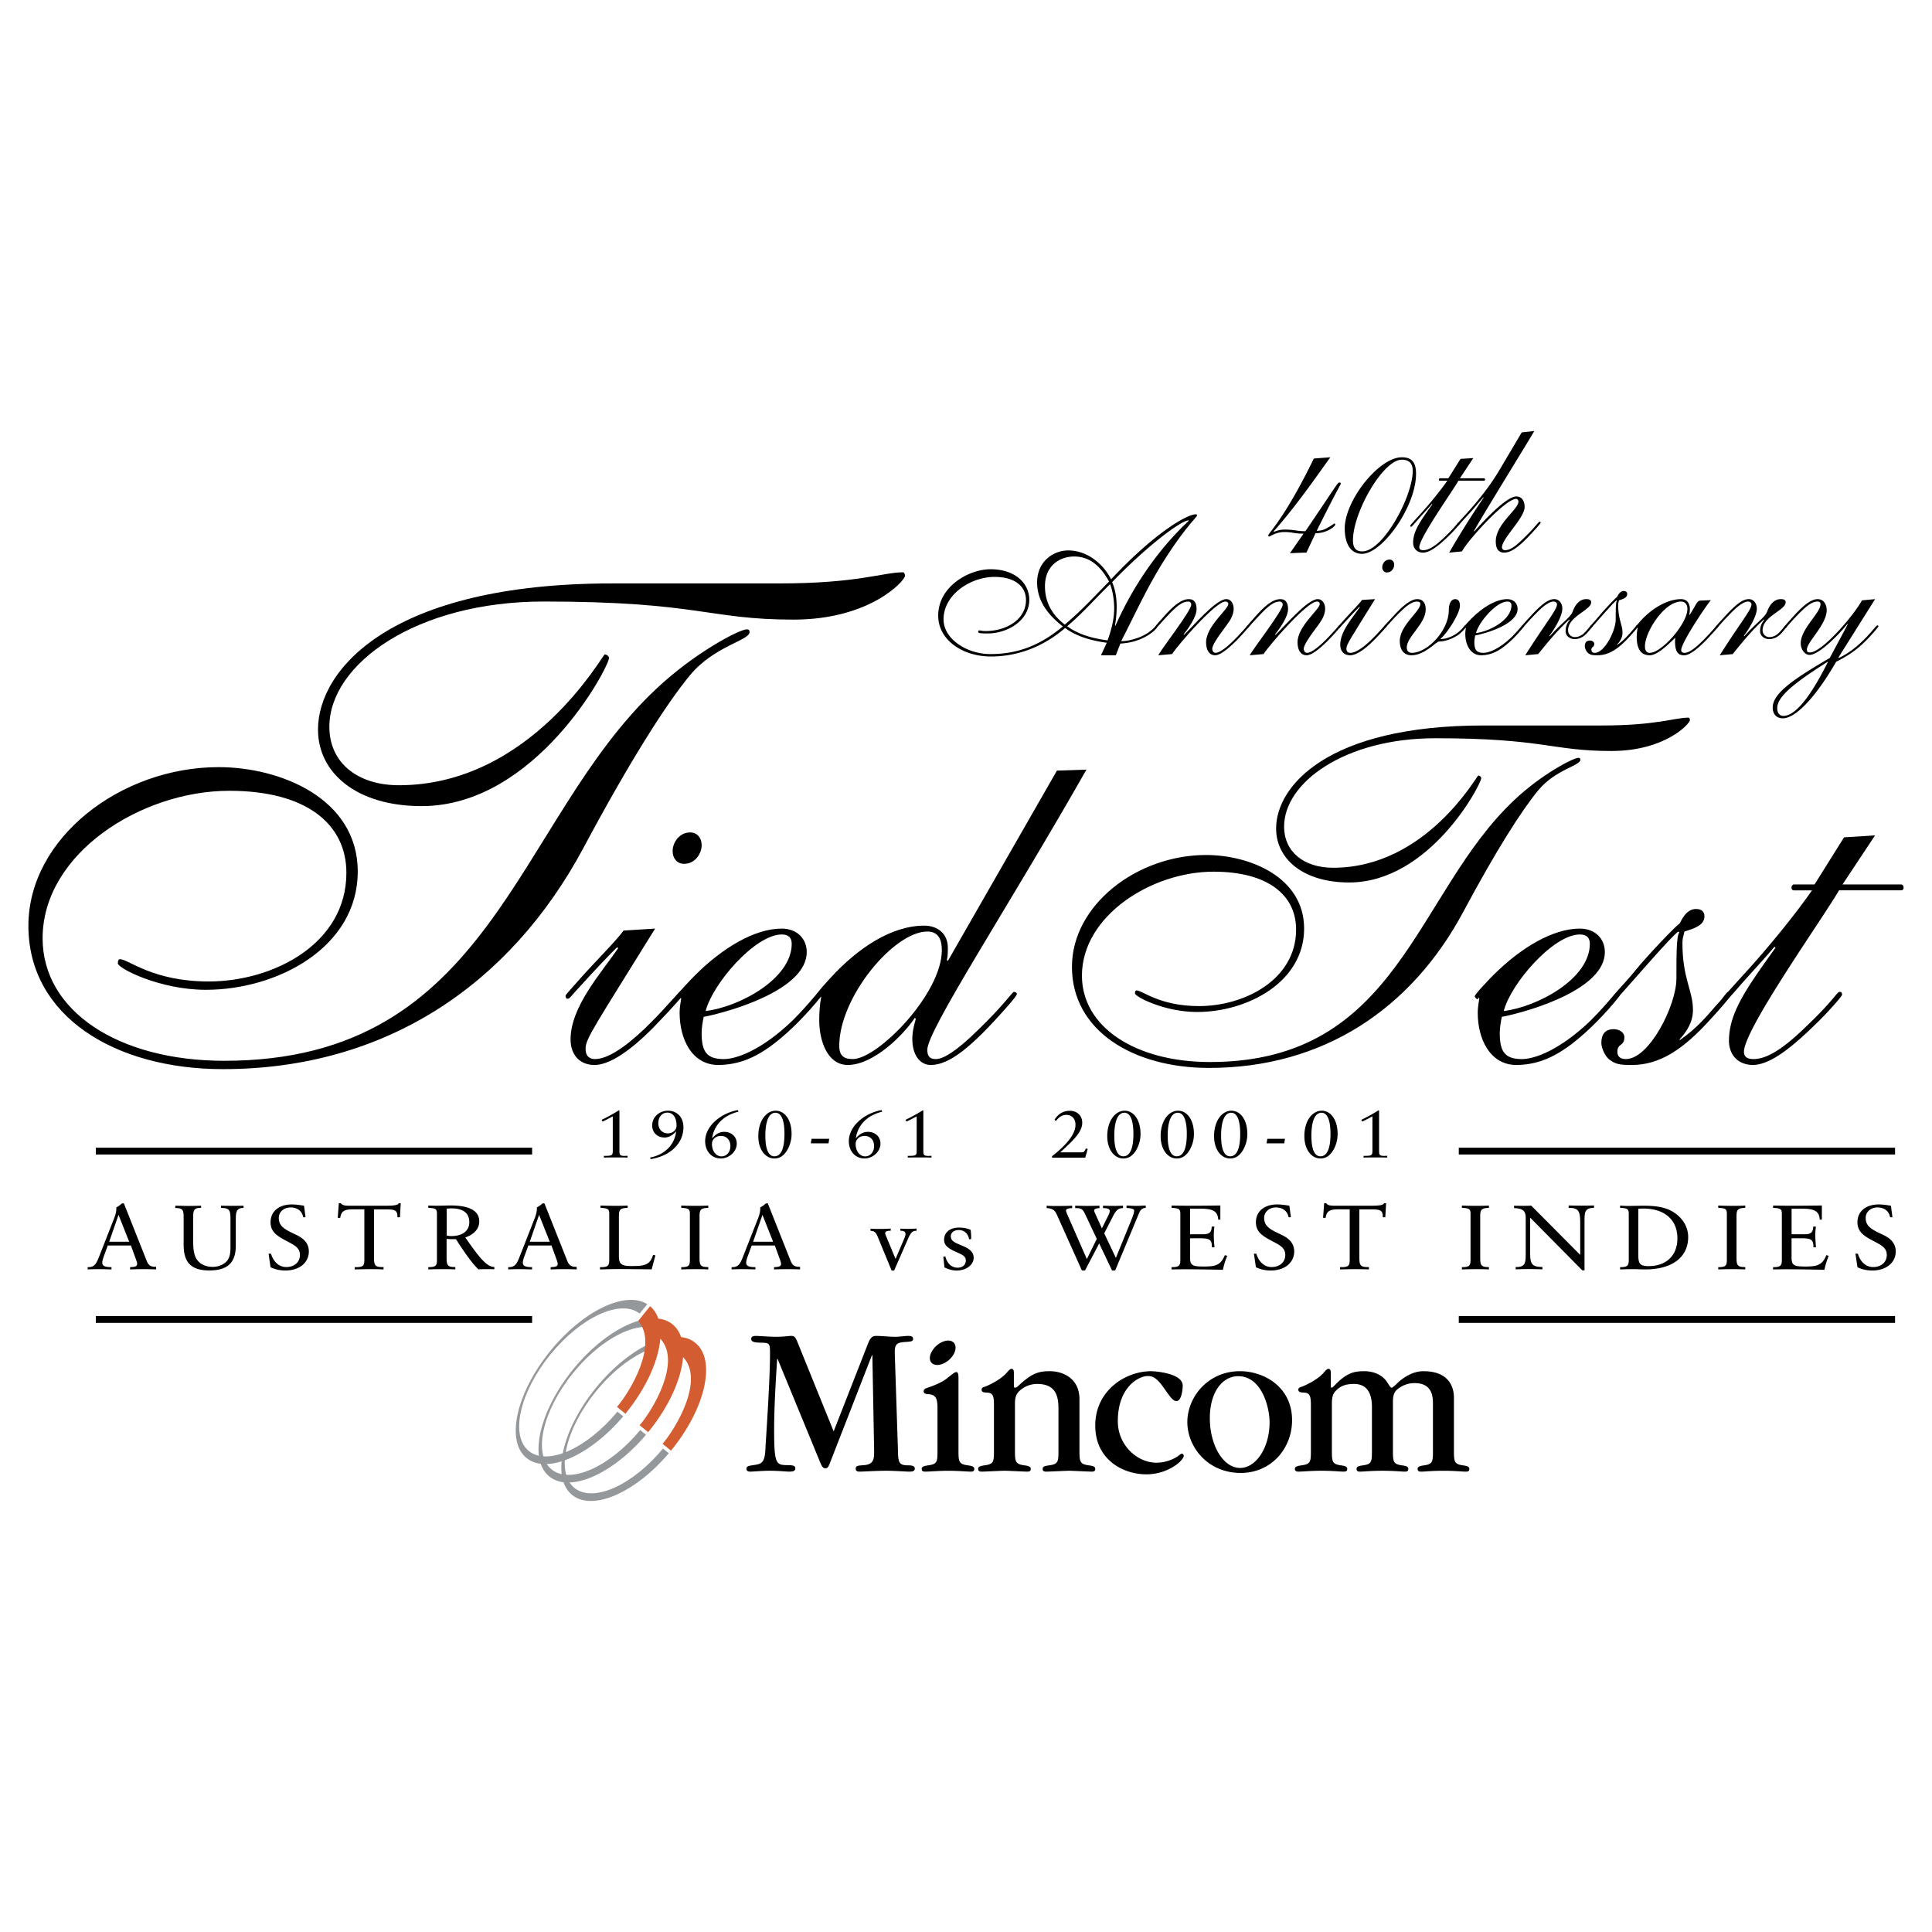 <svg xmlns="http://www.w3.org/2000/svg" width="2500" height="2500" viewBox="0 0 192.756 192.756"><g fill-rule="evenodd" clip-rule="evenodd"><path fill="#fff" d="M0 0h192.756v192.756H0V0z"/><path d="M77.758 58.208c7.86 0 10.339-1.11 12.322-1.11.141 0 .212.208.212.347 0 .486-3.47 4.374-11.118 4.374-8.498 0-9.489-1.805-24.927-1.805-12.747 0-21.387 6.249-21.387 12.497 0 3.61 2.833 5.832 6.939 5.832 13.172 0 20.325-13.052 20.537-13.052s.425.208.425.347c0 .903-7.294 14.788-18.695 14.788-6.515 0-10.339-3.333-10.339-7.637 0-5.971 7.223-14.58 29.318-14.58h16.713v-.001zM4.251 93.616c0 7.22 7.506 12.22 18.129 12.22 26.769 0 28.964-23.813 43.056-37.074 3.895-3.68 8.356-5.971 9.064-5.971.213 0 .283.069.283.277 0 .833-3.541 1.389-5.948 4.305-2.408 2.916-6.02 8.609-10.623 17.218-7.365 13.747-19.829 22.077-35.975 22.077-10.764 0-19.404-5.275-19.404-14.301 0-8.748 9.206-15.83 18.979-15.83 6.161 0 13.88 3.124 13.88 10.414 0 7.567-8.002 11.802-15.155 11.802-4.603 0-8.781-2.152-8.781-2.639 0-.277.071-.416.213-.416.85 0 3.257 2.223 8.852 2.223 6.444 0 13.738-3.75 13.738-10.832 0-4.859-3.965-8.192-11.685-8.192-8.78.001-18.623 6.249-18.623 14.719zM65.361 92.646c-5.991 9.69-6.939 10.964-6.939 11.991 0 .832.5 1.027.949 1.027 1.597 0 3.894-1.957 5.542-3.621 1.298-1.273 2.945-3.23 3.046-3.23.149 0 .299.049.299.244 0 .148-.949 1.273-3.045 3.428-2.446 2.494-4.493 3.768-5.892 3.768-1.547 0-2.396-1.076-2.396-2.545 0-3.279 3.045-6.607 4.743-9.104l-.1-.098c-.599.587-1.847 1.86-4.243 4.502-.5.588-.549.637-.699.637-.15 0-.2-.146-.2-.293 0-.1.2-.295 1.498-1.764 1.298-1.468 3.545-3.719 4.293-4.747l3.144-.195zm3.495-9.594c.699 0 1.148.539 1.148 1.272 0 .832-.649 1.86-1.748 1.86-.699 0-1.148-.538-1.148-1.272 0-.832.649-1.86 1.748-1.86z"/><path d="M77.992 93.232c.648 0 .998.294.998.93 0 3.525-5.292 6.314-8.587 6.707.699-2.742 4.942-7.637 7.589-7.637zm2.496 1.763c0-1.37-.999-2.349-2.496-2.349-2.696 0-5.892 1.909-8.638 4.649-.399.393-1.847 1.91-1.847 2.105 0 .098.199.293.25.293.05 0 .1-.098.149-.146 0 0 .05 0 .05.098 0 .146-.15.686-.15 1.42 0 2.545 1.198 5.236 3.944 5.188 2.347-.049 4.294-.979 6.79-3.23 1.498-1.32 3.445-3.572 3.445-3.77 0-.195-.1-.293-.25-.293-.2 0-.699.881-2.646 2.84-3.045 2.936-5.642 3.914-6.99 3.865-1.548-.049-2.097-.686-2.097-2.594 0-.537.1-1.076.2-1.615 2.947-.587 10.286-2.79 10.286-6.461z"/><path d="M93.967 94.798c0 4.356-6.39 10.866-8.887 10.866-.948 0-1.348-.391-1.348-1.32 0-4.846 5.441-11.405 8.787-11.405 1.099 0 1.448.783 1.448 1.859zm.599 1.077l-.1-.098c.1-.343.1-.783.1-1.224 0-1.468-1.098-2.202-2.347-2.202-3.295 0-6.64 2.251-9.335 5.187-1.498 1.615-1.498 1.812-1.498 1.861 0 .195.149.293.25.293.05 0 .199-.244.299-.244-.15.734-.2 1.615-.2 2.35 0 2.006.799 4.453 2.846 4.453 2.596 0 5.591-3.035 6.69-4.699l.1.1c-.149.537-.349 1.223-.349 2.006 0 1.518.699 2.594 1.847 2.594 1.847 0 4.043-1.762 7.539-5.727.648-.734 1.049-1.223 1.049-1.371 0-.098-.15-.195-.301-.195s-.998 1.322-3.645 3.867c-2.097 2.055-3.395 2.838-4.144 2.838-.649 0-.849-.342-.849-.93 0-1.957 8.088-14.243 15.877-27.948l-2.945.098-10.884 18.991zM159.768 72.382c5.541 0 7.289-.783 8.688-.783.1 0 .15.147.15.245 0 .343-2.447 3.083-7.84 3.083-5.99 0-6.689-1.272-17.572-1.272-8.986 0-15.078 4.405-15.078 8.81 0 2.545 1.996 4.111 4.893 4.111 9.287 0 14.328-9.202 14.479-9.202.148 0 .299.147.299.245 0 .637-5.143 10.426-13.18 10.426-4.594 0-7.289-2.35-7.289-5.384 0-4.21 5.092-10.279 20.668-10.279h11.782zm-51.823 24.962c0 5.09 5.293 8.615 12.781 8.615 18.871 0 20.418-16.789 30.354-26.137 2.746-2.595 5.893-4.21 6.391-4.21.15 0 .199.049.199.196 0 .587-2.496.979-4.193 3.034-1.697 2.056-4.242 6.069-7.488 12.139-5.191 9.691-13.979 15.566-25.361 15.566-7.59 0-13.68-3.721-13.68-10.084 0-6.167 6.49-11.16 13.379-11.16 4.344 0 9.785 2.202 9.785 7.342 0 5.335-5.641 8.321-10.684 8.321-3.244 0-6.189-1.518-6.189-1.861 0-.195.049-.293.148-.293.6 0 2.297 1.566 6.24 1.566 4.545 0 9.686-2.643 9.686-7.635 0-3.427-2.795-5.776-8.236-5.776-6.192.001-13.132 4.406-13.132 10.377zM157.621 93.232c.648 0 .998.294.998.93 0 3.525-5.293 6.314-8.588 6.707.699-2.742 4.944-7.637 7.59-7.637zm2.496 1.763c0-1.37-1-2.349-2.496-2.349-2.697 0-5.893 1.909-8.637 4.649-.4.393-1.848 1.91-1.848 2.105 0 .098.199.293.25.293.049 0 .1-.098.148-.146 0 0 .051 0 .051.098 0 .146-.15.686-.15 1.42 0 2.545 1.199 5.236 3.943 5.188 2.348-.049 4.295-.979 6.791-3.23 1.498-1.32 3.445-3.572 3.445-3.77 0-.195-.1-.293-.25-.293-.199 0-.699.881-2.646 2.84-3.045 2.936-5.641 3.914-6.99 3.865-1.547-.049-2.096-.686-2.096-2.594 0-.537.1-1.076.199-1.615 2.946-.587 10.286-2.79 10.286-6.461z"/><path d="M170.65 101.701c-2.695 2.984-5.041 4.551-7.838 4.551-1.148 0-1.598-.049-2.246-.539-.4-.293-.799-1.125-.799-1.664 0-.832.35-1.369 1.248-1.369.549 0 1.049.342 1.049.783 0 .979-.699.586-.699 1.469 0 .439.25.732.848.732 2.348 0 5.043-5.383 5.043-8.027 0-2.348 0-4.355.299-4.6l-.1-.098c-.598.342-4.592 4.993-5.791 6.313-.199.246-.299.393-.449.393s-.199-.098-.199-.195c0-.344.799-.979 2.197-2.693 1.146-1.418 4.043-4.453 4.342-4.6.102-.049.551-1.468 1.648-1.468.6 0 .848.293.848.734 0 .931-1.098 1.224-1.996 1.518-.1.489-.199.636-.199 1.126 0 3.623 1.049 4.699 1.049 6.705 0 1.176-.6 2.154-1.35 2.938l.051.049c1.648-1.125 2.746-2.447 3.594-3.426 1.049-1.125 1.049-1.371 1.248-1.371.15 0 .25.098.25.293-.001.145-1.048 1.368-2.048 2.446z"/><path d="M183.98 83.542l3.096-.196-3.246 4.894h5.842c.1 0 .25.098.25.294 0 .146-.051.294-.25.294h-6.191c-1.547 2.691-9.486 13.852-9.486 16.104 0 .488.301.732.949.732 1.498 0 3.246-1.271 5.492-3.475 2.547-2.447 2.846-3.23 3.096-3.23.199 0 .25.098.25.293 0 .148-1.6 1.959-2.697 2.986-3.045 2.986-4.842 4.014-6.24 4.014-1.697-.049-2.346-1.273-2.346-2.398 0-2.789 1.697-5.188 4.643-9.299l-.1-.098c-.949 1.125-1.697 1.909-3.047 3.427-.449.49-1.797 2.104-1.947 2.104-.148 0-.248-.049-.248-.195 0-.195.199-.391 2.146-2.545 1.498-1.615 4.543-5.139 6.84-8.418h-1.797c-.201 0-.25-.147-.25-.294s.15-.294.199-.294h2.098l2.944-4.7zM10.893 123.889l.933-2.682 1.063 2.682h-1.996zm-2.146 2.761a25.7 25.7 0 0 1 1.113-.027c.241 0 .662.01 1.264.027v-.227c-.652 0-.922-.111-.922-.457 0-.1.04-.318.16-.639l.391-1.066h2.307l.502 1.377c.07.201.12.355.12.465 0 .246-.21.301-.702.32v.227a43.202 43.202 0 0 1 1.334-.027c.471 0 .893.01 1.264.027v-.256c-.592 0-.762-.164-.953-.629l-2.267-5.707-.2.01a2.132 2.132 0 0 1-.552.391v.111c0 .428-.15.828-.331 1.266L9.87 125.42c-.261.666-.461 1.004-1.053 1.004h-.07v.226zM17.487 120.295c.492 0 .922.02 1.294.02.421 0 .853-.01 1.284-.02v.211h-.03c-.742 0-.762.283-.762 1.121v2.17c0 .701.05 1.24.261 1.678.281.574.903.92 1.695.92.692 0 1.324-.336 1.565-.82.19-.363.2-.775.2-1.258v-2.562c0-1.002-.05-1.23-.943-1.24v-.219c.381 0 .763.01 1.164.01.381 0 .742-.01 1.083-.01v.211c-.702.035-.772.355-.772 1.213v2.553c0 1.695-.812 2.48-2.647 2.48-1.815 0-2.558-.803-2.558-2.572v-2.498-.119c0-.803-.02-1.039-.833-1.039v-.23h-.001zM26.794 125.082h.241c.271.867.842 1.332 1.524 1.332.802 0 1.364-.484 1.364-1.203 0-.768-.602-1.004-1.485-1.479-.953-.51-1.444-.93-1.444-1.795 0-1.066.822-1.77 2.126-1.77.321 0 .722.045 1.213.127l.151 1.15h-.231c-.11-.611-.591-.977-1.254-.977-.682 0-1.183.447-1.183 1.039 0 .748.461 1.076 1.304 1.486.391.191.812.355 1.173.684.341.311.521.721.521 1.186 0 1.094-.933 1.896-2.327 1.896-.551 0-1.063-.109-1.494-.328l-.199-1.348zM35.389 126.424h.131c.712 0 .832-.156.832-.73v-5.041h-1.033c-.903 0-1.264.117-1.374.855l-.25-.008.11-1.459.21.008c.151.238.461.246 1.003.246h3.43c.862 0 1.304-.062 1.324-.254h.211l-.081 1.404h-.25v-.064c0-.684-.321-.721-1.244-.721h-1.093v4.614c0 .885.01 1.141.822 1.141h.131v.236c-.522-.027-1.023-.027-1.505-.027-.291 0-.752.01-1.374.027v-.227zM44.566 123.268v-2.68a4.59 4.59 0 0 1 .481-.027c1.173 0 1.775.475 1.775 1.387 0 .828-.652 1.375-1.795 1.375a1.952 1.952 0 0 1-.461-.055zm-1.835 3.382c.471-.018.963-.027 1.464-.027.451 0 .862.01 1.233.027v-.236h-.04c-.812 0-.832-.238-.832-1.076v-1.732c.18.018.401.027.662.027h.271c1.013 1.578 1.755 2.57 2.247 3.01.311-.02.602-.02.862-.02.23 0 .461 0 .722.01v-.229h-.03c-.731 0-1.544-1.029-2.868-2.945.913-.318 1.394-.885 1.394-1.596 0-1.057-.962-1.594-2.858-1.594-.481 0-.962.025-1.454.025-.25 0-.501-.008-.772-.018v.229c.762.035.862.127.862.619v4.568c0 .584-.12.73-.862.73v.228h-.001zM52.853 123.889l.933-2.682 1.063 2.682h-1.996zm-2.146 2.761c.412-.018.783-.027 1.114-.027.24 0 .662.01 1.264.027v-.227c-.652 0-.923-.111-.923-.457 0-.1.04-.318.16-.639l.391-1.066h2.307l.501 1.377c.07.201.12.355.12.465 0 .246-.21.301-.702.32v.227a43.202 43.202 0 0 1 1.334-.027c.472 0 .893.01 1.264.027v-.256c-.591 0-.762-.164-.953-.629l-2.267-5.707-.201.01c-.17.164-.361.301-.552.391v.111c0 .428-.15.828-.331 1.266l-1.404 3.584c-.261.666-.461 1.004-1.053 1.004h-.07v.226h.001zM59.864 126.424h.1c.812 0 .822-.221.822-.939v-4.359c0-.492-.11-.584-.873-.619v-.229c.542.018 1.063.027 1.575.027.592 0 .973-.018 1.133-.027v.229c-.842.027-.873.236-.873.967v3.855c0 .775.241.984 1.244.984 1.284 0 1.855-.082 2.166-1.111l.231.045-.371 1.396c-1.705-.02-2.748-.029-3.159-.029-.712 0-1.384.02-1.996.037v-.227h.001zM67.967 126.424c.743 0 .863-.146.863-.73v-4.568c0-.492-.1-.584-.863-.619v-.229c.412.018.863.027 1.354.027.452 0 .893 0 1.344-.027v.229c-.842.027-.873.236-.873.967v3.865c0 .838.02 1.076.833 1.076h.04v.236a25.662 25.662 0 0 0-1.234-.027c-.501 0-.993.01-1.464.027v-.227zM75.138 123.889l.933-2.682 1.062 2.682h-1.995zm-2.146 2.761c.411-.018.782-.027 1.113-.027.241 0 .662.01 1.264.027v-.227c-.652 0-.923-.111-.923-.457 0-.1.04-.318.16-.639l.392-1.066h2.307l.501 1.377c.07.201.121.355.121.465 0 .246-.21.301-.702.32v.227a43.086 43.086 0 0 1 1.334-.027c.471 0 .893.01 1.263.027v-.256c-.592 0-.762-.164-.953-.629l-2.267-5.707-.201.01c-.17.164-.361.301-.551.391v.111c0 .428-.15.828-.331 1.266l-1.404 3.584c-.261.666-.461 1.004-1.053 1.004h-.07v.226zM90.342 123.121c0-.227-.15-.326-.471-.326h-.04v-.211c.351.01.622.02.792.02.312 0 .582-.02.822-.029v.221h-.03c-.391 0-.551.209-.772.691l-1.435 3.273h-.251l-1.363-3.309c-.19-.457-.311-.639-.742-.648v-.219c.271.02.582.027.923.027.361 0 .722-.008 1.093-.037v.221h-.09c-.311 0-.461.09-.461.254 0 .082.05.184.11.328l.923 2.225.873-2.041c.079-.192.119-.338.119-.44zM94.113 125.383l.201-.035c.191.738.642 1.129 1.224 1.129.501 0 .822-.291.822-.711 0-.428-.331-.574-.902-.828-.823-.365-1.264-.666-1.264-1.24 0-.73.562-1.223 1.494-1.223.421 0 .802.074 1.154.229.029.229.05.455.05.684 0 .082 0 .164-.01.246h-.192c-.11-.574-.501-.912-1.033-.912-.482 0-.792.256-.792.629 0 .512.481.648 1.214.967.702.301 1.063.621 1.063 1.176 0 .676-.712 1.268-1.706 1.268-.392 0-.782-.109-1.204-.309l-.119-1.07zM107.943 126.76l-2.467-5.498c-.221-.492-.391-.691-1.053-.729v-.238c.25.02.561.027.932.027.541 0 1.084-.008 1.615-.027v.238c-.412.018-.611.082-.611.246 0 .119.09.291.199.557l1.877 4.283.992-2.014-1.164-2.471c-.221-.455-.35-.602-.893-.602h-.1v-.238c.561.01.973.02 1.213.02.311 0 .713-.01 1.213-.02v.238c-.359.027-.531.082-.531.246 0 .082.051.182.111.318l.662 1.459.691-1.395a.857.857 0 0 0 .09-.346c0-.201-.221-.283-.672-.283v-.238c.352.01.672.02.943.02.34 0 .691-.01 1.053-.02v.238c-.492 0-.713.264-.982.783l-.893 1.732 1.162 2.453 1.605-3.93c.16-.4.221-.684.221-.803 0-.137-.26-.229-.762-.246v-.246c.35.018.682.037.963.037.24 0 .551-.02.953-.037v.236c-.482.037-.572.303-.764.758l-2.285 5.488h-.312l-1.283-2.699-1.414 2.699h-.309v.004zM116.889 126.424c.742 0 .873-.146.873-.73v-4.568c0-.492-.109-.584-.873-.619v-.229c.633.01 1.283.018 1.955.018 1.355 0 2.318-.018 2.91-.025v1.412h-.211c-.051-.857-.562-1.094-1.756-1.094h-1.053v2.553h1.295c.611 0 .852-.174.861-.766h.271a7.1 7.1 0 0 0-.061.838c0 .375.029.785.07 1.223h-.262v-.072c0-.748-.32-.822-1.252-.822h-.924v1.906c0 .83.262.912 1.404.912 1.174 0 1.666-.156 2.066-1.131l.24.064a7.472 7.472 0 0 0-.432 1.395 189.955 189.955 0 0 0-3.771-.055c-.451 0-.902.01-1.354.018v-.228h.004zM125.104 125.082h.24c.271.867.842 1.332 1.523 1.332.803 0 1.365-.484 1.365-1.203 0-.768-.602-1.004-1.484-1.479-.953-.51-1.445-.93-1.445-1.795 0-1.066.824-1.77 2.127-1.77.32 0 .723.045 1.213.127l.15 1.15h-.23c-.109-.611-.592-.977-1.254-.977-.682 0-1.182.447-1.182 1.039 0 .748.461 1.076 1.303 1.486.391.191.812.355 1.174.684.34.311.521.721.521 1.186 0 1.094-.934 1.896-2.326 1.896-.553 0-1.064-.109-1.496-.328l-.199-1.348zM133.697 126.424h.131c.713 0 .832-.156.832-.73v-5.041h-1.033c-.902 0-1.262.117-1.373.855l-.25-.008.109-1.459.211.008c.15.238.461.246 1.002.246h3.43c.863 0 1.305-.062 1.324-.254h.211l-.08 1.404h-.25v-.064c0-.684-.322-.721-1.244-.721h-1.094v4.614c0 .885.01 1.141.822 1.141h.131v.236c-.521-.027-1.023-.027-1.504-.027-.291 0-.752.01-1.375.027v-.227zM145.854 126.424c.742 0 .861-.146.861-.73v-4.568c0-.492-.1-.584-.861-.619v-.229c.41.018.861.027 1.354.027.451 0 .893 0 1.344-.027v.229c-.842.027-.871.236-.871.967v3.865c0 .838.02 1.076.832 1.076h.039v.236a25.575 25.575 0 0 0-1.232-.027c-.502 0-.994.01-1.465.027v-.227h-.001zM151.219 126.414h.029c.973 0 .973-.42.973-1.504v-3.402c0-.691-.279-.947-1.162-.975v-.238c.422.01.711.01.852.01.211 0 .492 0 .863-.018l4.885 4.914v-3.191c0-1.104-.141-1.496-1.055-1.496h-.1v-.244c.342.008.752.018 1.225.018.5 0 .941-.01 1.312-.018v.227c-.932.045-.953.375-.953 1.422v4.824h-.221l-5.203-5.262v3.438c0 1.121.1 1.486 1.223 1.486v.238a41.083 41.083 0 0 0-1.424-.029c-.361 0-.773.01-1.244.029v-.229zM163.455 125.156v-4.559c.17-.01.33-.02.49-.02 2.156 0 3.41 1.141 3.41 2.973 0 1.695-1.094 2.771-2.889 2.771-.921.001-1.011-.327-1.011-1.165zm-1.816 1.268v.227c.521-.018.982-.027 1.385-.027.33 0 .701.027 1.113.027 2.758 0 4.293-1.268 4.293-3.219 0-.93-.443-1.75-1.254-2.352-.844-.621-1.855-.785-3.211-.785-.5 0-.992.02-1.494.02a8.3 8.3 0 0 1-.832-.037v.229c.762.035.863.127.863.619v4.568c0 .583-.121.73-.863.73zM171.428 126.424c.742 0 .861-.146.861-.73v-4.568c0-.492-.1-.584-.861-.619v-.229c.412.018.861.027 1.354.027.451 0 .893 0 1.344-.027v.229c-.842.027-.873.236-.873.967v3.865c0 .838.021 1.076.834 1.076h.039v.236a25.575 25.575 0 0 0-1.232-.027c-.502 0-.994.01-1.465.027v-.227h-.001zM176.902 126.424c.742 0 .873-.146.873-.73v-4.568c0-.492-.109-.584-.873-.619v-.229c.633.01 1.285.018 1.957.018 1.354 0 2.316-.018 2.908-.025v1.412h-.211c-.049-.857-.562-1.094-1.756-1.094h-1.053v2.553h1.295c.611 0 .852-.174.861-.766h.271a7.1 7.1 0 0 0-.061.838c0 .375.031.785.07 1.223h-.26v-.072c0-.748-.322-.822-1.254-.822h-.924v1.906c0 .83.262.912 1.404.912 1.174 0 1.666-.156 2.066-1.131l.24.064a7.472 7.472 0 0 0-.432 1.395 189.99 189.99 0 0 0-3.77-.055c-.451 0-.902.01-1.355.018v-.228h.004zM185.117 125.082h.24c.271.867.842 1.332 1.525 1.332.803 0 1.363-.484 1.363-1.203 0-.768-.602-1.004-1.484-1.479-.953-.51-1.443-.93-1.443-1.795 0-1.066.822-1.77 2.125-1.77.322 0 .723.045 1.215.127l.15 1.15h-.23c-.111-.611-.592-.977-1.254-.977-.682 0-1.184.447-1.184 1.039 0 .748.461 1.076 1.303 1.486.393.191.812.355 1.174.684.342.311.521.721.521 1.186 0 1.094-.932 1.896-2.326 1.896-.553 0-1.064-.109-1.494-.328l-.201-1.348z"/><path d="M54.885 134.809c3.267-4.037 7.513-6.062 9.695-4.693l-.76.939c-1.899-1.482-5.881.348-8.925 4.107-3.062 3.779-4.015 8.082-2.128 9.609 1.861 1.506 5.79-.252 8.834-3.93l.58.469c-3.354 3.949-7.612 5.811-9.648 4.16-2.095-1.695-1.043-6.468 2.352-10.661z" fill="#95989b"/><path d="M65.215 134.48c-1.834.584-3.969 2.133-5.773 4.363-3.062 3.779-4.014 8.08-2.128 9.609 1.861 1.506 5.79-.252 8.835-3.932l.579.471c-3.353 3.949-7.611 5.809-9.647 4.162-2.096-1.697-1.043-6.473 2.352-10.664 1.766-2.182 3.817-3.775 5.674-4.562l.108.553z" fill="#95989b"/><path d="M64.855 132.404c-2.091-.256-5.204 1.525-7.689 4.596-3.061 3.781-4.014 8.084-2.128 9.607 1.861 1.508 5.789-.25 8.835-3.928l.58.471c-3.354 3.947-7.612 5.809-9.647 4.16-2.096-1.697-1.043-6.471 2.352-10.662 2.423-2.994 5.384-4.881 7.646-5.1l.051.856z" fill="#95989b"/><path d="M65.682 131.555c.541.064 1.02.254 1.415.574.396.322.681.754.856 1.27.542.064 1.024.252 1.419.574 2.097 1.697 1.043 6.473-2.351 10.664l-.077.094-.841-.682c1.323-1.527 4.216-6.365 2.051-8.652-.173 2.145-1.368 4.877-3.409 7.396l-.077.094-.019-.014-.563-.457-.27-.219c1.319-1.523 4.201-6.342 2.065-8.637-.173 2.146-1.368 4.875-3.407 7.393l-.077.096-.841-.682c1.309-1.512 4.155-6.262 2.117-8.58l.402-.498.752-.93.031-.041c.379.317.652.739.824 1.237z" fill="#d35d31"/><path d="M86.993 135.209h.043l.173 9.326c.021 1.014 0 1.555-.994 1.643-.647.043-.841.064-.841.365 0 .26.237.281.389.281.431 0 1.597-.086 2.676-.086.8 0 1.944.086 2.268.086.216 0 .562 0 .562-.303 0-.236-.216-.324-.669-.324-.95 0-.994-.301-1.015-1.641l-.302-9.176c-.043-1.145 0-1.424 1.014-1.49.605-.043.799-.043.799-.322 0-.283-.302-.283-.539-.283-.238 0-.82.088-1.296.088-.474 0-1.316-.088-1.792-.088-.345 0-.582.043-.863.756l-3.433 8.768-3.649-9.004c-.216-.52-.389-.52-.604-.52-.259 0-.713.088-1.49.088-.583 0-1.771-.088-2.008-.088-.324 0-.475.107-.475.283 0 .236.13.365.863.389.972.02 1.014.02 1.014 1.078 0 2.85-.452 9.221-.452 9.373-.043 1.512-.367 1.639-1.08 1.748-.605.086-.82.129-.82.387 0 .238.214.281.367.281.346 0 1.188-.086 1.943-.086.929 0 1.641.086 1.942.086.239 0 .627 0 .627-.324 0-.303-.345-.322-.842-.322-1.08-.021-1.274-.131-1.274-3.521 0-2.223.151-4.684.302-7.08h.043l4.275 10.385c.151.365.281.539.497.539.237 0 .324-.193.518-.711l4.123-10.581zM93.534 144.643c0 1.189 0 1.428-.928 1.555-.475.066-.648.152-.648.346 0 .281.216.281.367.281.368 0 1.36-.086 2.267-.086.994 0 1.922.086 2.246.086.151 0 .367 0 .367-.258 0-.195-.107-.303-.648-.369-.929-.127-.929-.389-.929-1.576v-6.973c0-.475 0-.758-.237-.758-.173 0-.842.582-.993.693-.368.258-.864.539-1.9.885-.259.086-.346.193-.346.344 0 .26.346.279.411.279.777.047.971.346.971 1.451v4.1zM105.602 144.621c0 1.211 0 1.449-.928 1.576-.496.066-.648.152-.648.346 0 .281.217.281.367.281.367 0 1.943-.086 2.268-.086.346 0 1.922.086 2.244.086.152 0 .369 0 .369-.258 0-.195-.109-.303-.648-.369-.928-.127-.928-.389-.928-1.598v-5.01c0-2.006-1.555-2.785-2.98-2.785-1.209 0-1.857.281-3.174 1.512a.426.426 0 0 1-.303.131c-.086 0-.086-.062-.086-.432v-1.059c0-.193-.043-.389-.238-.389-.15 0-.324.217-.475.389-.67.777-2.051 1.359-2.203 1.404-.236.062-.301.15-.301.279 0 .283.236.283.582.303.648.043.648.518.648 1.533v4.145c0 1.211 0 1.449-.93 1.576-.475.066-.646.152-.646.346 0 .281.217.281.389.281.346 0 1.898-.086 2.225-.086.41 0 1.941.086 2.266.086.152 0 .367 0 .367-.258 0-.195-.107-.303-.646-.369-.93-.127-.93-.389-.93-1.598v-4.578c0-.518.088-.883.41-1.209a2.57 2.57 0 0 1 1.814-.734c2.115 0 2.115 1.621 2.115 2.637v3.907zM128.91 141.686c0-3.262-2.74-4.881-5.205-4.881-3.215 0-5.244 2.613-5.244 5.076 0 2.439 1.986 5.074 5.332 5.074 3 0 5.117-2.398 5.117-5.269zm-8.205-.194c0-2.637 1.275-4.189 2.828-4.189 2.355 0 3.133 3.109 3.133 4.6 0 2.547-1.361 4.555-2.938 4.555-1.707-.001-3.023-2.288-3.023-4.966zM142.967 144.6c0 1.232 0 1.471-.885 1.598-.475.066-.646.152-.646.346 0 .281.215.281.367.281.346 0 .994-.086 2.221-.086 1.125 0 1.879.086 2.203.086.15 0 .367 0 .367-.258 0-.195-.107-.303-.646-.369-.889-.127-.889-.389-.889-1.598v-5.162c0-.711-.234-2.633-3.039-2.633-.758 0-1.557.303-2.422 1.016-.107.088-.602.627-.754.627-.088 0-.129-.045-.432-.52-.691-1.1-2.031-1.123-2.291-1.123-.971 0-1.75.131-2.955 1.406-.131.129-.24.236-.305.236-.086 0-.086-.062-.086-.432v-1.059c0-.193-.043-.389-.238-.389-.15 0-.322.217-.475.389-.67.777-2.049 1.359-2.201 1.404-.238.062-.326.15-.326.279 0 .283.262.283.605.303.648.043.648.518.648 1.533v4.145c0 1.211 0 1.449-.928 1.576-.477.066-.67.152-.67.346 0 .281.238.281.41.281.344 0 1.23-.086 2.225-.086 1.1 0 1.9.086 2.18.086.195 0 .41 0 .41-.258 0-.195-.107-.303-.646-.369-.887-.127-.887-.389-.887-1.598v-4.578c0-.518.066-.906.346-1.209.412-.451.887-.734 1.857-.734 1.488 0 1.793 1.211 1.793 2.311v4.211c0 1.232 0 1.471-.887 1.598-.496.066-.646.152-.646.346 0 .281.193.281.367.281.346 0 1.035-.086 2.223-.086 1.168 0 1.857.086 2.201.086.152 0 .369 0 .369-.258 0-.195-.107-.303-.648-.369-.885-.127-.885-.389-.885-1.598v-4.641c0-.455.023-.906.324-1.232a2.63 2.63 0 0 1 1.855-.732c1.814 0 1.814 1.467 1.814 2.096v4.51h.002zM111.525 141.797c0-3.416 2.09-4.51 2.992-4.51.572 0 .961.285 1.598 1.182.676.963.92 1.314 1.27 1.314.512 0 .615-1.227.615-1.533 0-1.27-2.828-1.445-3.156-1.445-2.539 0-5.57 1.906-5.57 5.43 0 3.393 2.766 4.859 5.102 4.859 2.189 0 3.725-1.398 3.725-1.84 0-.131-.1-.219-.184-.219-.08 0-.184.088-.223.111-.391.348-1.312.787-2.316.787-1.927.001-3.853-1.751-3.853-4.136zM95.32 134.641c.106-.658-.359-1.039-1.069-.84-.754.213-1.373.938-1.467 1.533-.099.619.366.998 1.099.791.755-.211 1.349-.928 1.437-1.484zM111.162 60.683c0 1.109-.287 2.177-.658 3.205-1.314-.161-2.877-.544-4.029-1.411 1.543-1.29 2.838-2.801 4.277-4.192.246.584.41 1.591.41 2.398zm.617 3.526c2.385-.121 3.639-1.471 3.639-1.612 0-.06-.041-.101-.104-.101-.102 0-.514.645-1.645 1.088-.658.242-1.232.383-1.809.383 1.377-2.66 2.529-5.26 4.215-7.941 1.994-3.185 3.35-4.474 3.35-4.575 0-.081-.02-.141-.102-.141-.926 0-4.174 1.895-8.471 6.489-.781-1.551-2.385-2.882-4.275-2.882-1.459 0-3.104 1.068-3.104 3.205 0 1.854 1.131 3.265 2.568 4.374-2.24 1.874-4.48 2.761-7.236 2.761-2.322 0-4.666-1.492-4.666-3.466 0-2.5 2.734-4.233 5.078-4.233 2.076 0 3.145.968 3.145 2.318 0 1.895-1.912 3.084-4.029 3.084-.35 0-.514-.061-.617-.061-.102 0-.121.041-.121.121 0 .141.102.181.945.181 1.932 0 4.152-1.25 4.152-3.365 0-1.593-1.357-3.043-3.865-3.043-2.138 0-5.222 1.693-5.222 4.635 0 2.419 2.426 4.071 5.263 4.071 3.043 0 5.551-1.25 7.4-2.842 1.172.867 2.672 1.27 4.152 1.472l-.576 1.249h1.48l.455-1.169zm-.535-1.813c.104-.585.166-1.209.166-1.854 0-.806-.104-1.652-.453-2.459 3.125-3.265 6.66-6.046 7.605-6.167l.041.04c-3.145 2.962-5.592 6.59-7.318 10.48l-.041-.04-6.988-3.91c0-2.056 1.479-2.963 2.918-2.963 1.686 0 2.734 1.149 3.475 2.499-1.459 1.472-2.836 2.983-4.42 4.293-1.068-.827-1.973-2.016-1.973-3.83l6.988 3.911z"/><path d="M115.562 65.378c.391-.746 3.289-4.434 3.289-5.059 0-.201-.145-.302-.309-.302-.576 0-1.131.423-2.18 1.552-.967 1.028-.945 1.108-1.027 1.108-.062 0-.104-.04-.104-.121 0-.061.514-.625.781-.927.986-1.129 1.809-1.854 2.611-1.854.533 0 .76.383.76.987 0 .806-.842 1.955-1.295 2.54l.041.04c.803-.746 3.166-3.567 4.215-3.567.514 0 .74.524.74.947 0 .686-.412 1.27-.762 1.733-.924 1.23-1.377 1.955-1.377 2.277 0 .202.123.404.33.404.473 0 1.336-.726 2.178-1.613 1.049-1.088.967-1.149 1.09-1.149.062 0 .082.061.082.101 0 .101-1.027 1.209-1.295 1.471-.904.887-1.623 1.431-2.096 1.431-.617 0-.904-.564-.904-1.29 0-1.612 2.219-3.285 2.219-3.829 0-.141-.102-.242-.287-.242-.986 0-4.709 4.292-5.324 5.24l-1.376.122z"/><path d="M124.689 65.378c.391-.746 3.289-4.434 3.289-5.059 0-.201-.145-.302-.309-.302-.576 0-1.131.423-2.18 1.552-.967 1.028-.945 1.108-1.027 1.108-.062 0-.104-.04-.104-.121 0-.061.514-.625.781-.927.988-1.129 1.809-1.854 2.611-1.854.535 0 .76.383.76.987 0 .806-.842 1.955-1.295 2.54l.041.04c.803-.746 3.166-3.567 4.215-3.567.514 0 .74.524.74.947 0 .686-.412 1.27-.76 1.733-.926 1.23-1.379 1.955-1.379 2.277 0 .202.125.404.33.404.473 0 1.336-.726 2.178-1.613 1.049-1.088.967-1.149 1.09-1.149.062 0 .082.061.082.101 0 .101-1.027 1.209-1.295 1.471-.904.887-1.623 1.431-2.096 1.431-.617 0-.906-.564-.906-1.29 0-1.612 2.221-3.285 2.221-3.829 0-.141-.102-.242-.287-.242-.986 0-4.707 4.292-5.324 5.24l-1.376.122z"/><path d="M137.188 59.776c-2.467 3.99-2.857 4.515-2.857 4.938 0 .343.205.424.391.424.658 0 1.604-.807 2.281-1.492.535-.524 1.213-1.33 1.254-1.33.062 0 .123.02.123.101 0 .061-.389.524-1.254 1.411-1.006 1.028-1.85 1.552-2.426 1.552-.637 0-.986-.443-.986-1.048 0-1.351 1.254-2.721 1.953-3.749l-.041-.041c-.246.242-.76.766-1.748 1.854-.205.242-.225.262-.287.262-.061 0-.082-.061-.082-.121 0-.041.082-.121.617-.726.533-.604 1.459-1.531 1.768-1.955l1.294-.08zm1.439-3.95c.287 0 .473.222.473.524 0 .342-.268.766-.721.766-.287 0-.473-.222-.473-.524 0-.343.268-.766.721-.766z"/><path d="M141.709 60.239c0-.141-.123-.222-.348-.222-.434 0-.947.363-1.42.806-1.131 1.068-1.705 1.854-1.789 1.854-.041 0-.082-.02-.082-.121 0-.081.104-.182 1.131-1.29 1.111-1.189 1.748-1.491 2.199-1.491.658 0 .844.524.844 1.027 0 1.432-1.891 2.721-1.891 3.79 0 .363.184.544.514.544 1.521 0 3.68-2.197 3.68-4.253 0-.706.246-1.108.637-1.108.328 0 .473.242.473.665 0 .786-1.314 2.801-1.932 3.285l.041.04c.678-.04 1.295-.343 1.727-.685.535-.443.637-.706.699-.706.061 0 .123.041.123.101 0 .101-.514.665-.883.907-.762.504-1.502.625-1.871.625-.268 0-1.42 1.37-2.734 1.37-.781 0-1.172-.564-1.172-1.411-.001-1.591 2.054-2.941 2.054-3.727z"/><path d="M150.385 60.018c.268 0 .412.121.412.383 0 1.451-2.18 2.6-3.537 2.761.289-1.129 2.035-3.144 3.125-3.144zm1.027.725c0-.564-.41-.967-1.027-.967-1.109 0-2.426.786-3.557 1.914-.164.162-.76.787-.76.867 0 .04.082.121.102.121.021 0 .041-.04.062-.06 0 0 .02 0 .02.04 0 .061-.061.282-.061.584 0 1.048.492 2.157 1.623 2.136.967-.02 1.77-.403 2.797-1.33.617-.544 1.418-1.471 1.418-1.552s-.041-.121-.104-.121c-.082 0-.287.363-1.088 1.169-1.254 1.209-2.324 1.612-2.879 1.593-.637-.021-.863-.283-.863-1.069 0-.221.041-.443.082-.665 1.214-.241 4.235-1.148 4.235-2.66z"/><path d="M152.174 65.378c2.076-3.285 3.166-4.535 3.166-5.079 0-.161-.145-.282-.35-.282-.289 0-.781.222-1.604 1.048-1.254 1.27-1.439 1.612-1.521 1.612-.062 0-.104-.04-.104-.101 0-.101.699-.826 1.213-1.391.885-.927 1.521-1.411 2.098-1.411.514 0 .801.463.801.947 0 .807-.883 2.177-1.295 2.721l.041.041c1.09-1.25 2.098-1.915 2.283-2.459.205-.584.637-1.25 1.355-1.25.35 0 .494.101.494.322 0 .786-2.303 1.391-2.303 2.781a.67.67 0 0 0 .678.686c.33 0 .658-.142.926-.403.451-.443.617-.766.699-.766.061 0 .123.04.123.101s-.328.423-.514.645c-.412.464-.863.625-1.254.625-.453 0-.904-.302-.904-.786 0-.463.143-.806.41-1.128l-.041-.041c-1.068.968-2.055 2.137-3.104 3.447l-1.293.121z"/><path d="M162.596 63.504c-1.109 1.229-2.076 1.874-3.229 1.874-.471 0-.656-.02-.924-.222-.164-.121-.328-.463-.328-.685 0-.342.143-.564.514-.564.225 0 .43.141.43.322 0 .403-.287.242-.287.604 0 .182.104.303.35.303.967 0 2.076-2.217 2.076-3.306 0-.967 0-1.794.123-1.895l-.041-.04c-.246.141-1.891 2.055-2.383 2.6-.084.101-.125.161-.186.161-.062 0-.082-.04-.082-.081 0-.141.328-.403.904-1.109.473-.584 1.664-1.833 1.787-1.895.043-.02.227-.604.68-.604.246 0 .35.121.35.303 0 .383-.453.504-.822.625-.041.201-.084.262-.084.463 0 1.491.434 1.935.434 2.761 0 .484-.248.887-.557 1.209l.021.02c.678-.463 1.131-1.008 1.48-1.411.432-.463.432-.564.514-.564.062 0 .102.041.102.121 0 .063-.432.567-.842 1.01z"/><path d="M164.117 64.492c0-1.451 1.932-4.474 3.598-4.474.432 0 .637.323.637.725 0 1.492-2.57 4.395-3.762 4.395-.33-.001-.473-.263-.473-.646zm5.592-4.575c-.432.02-.391.282-1.131 1.431l-.041-.041c.041-.121.061-.322.061-.544 0-.544-.268-.987-.883-.987-1.42 0-3.084 1.027-4.195 2.357-.266.323-.328.343-.328.424 0 .04.041.101.082.101s.082-.061.123-.061a5.006 5.006 0 0 0-.102.947c0 .907.246 1.834 1.295 1.834.781 0 1.932-1.148 2.549-1.753 0 .101-.021.222-.021.362 0 1.108.35 1.391.904 1.391.557 0 1.338-.625 2.283-1.592.473-.504 1.131-1.229 1.131-1.27 0-.041-.041-.121-.123-.121-.043 0-.062.04-.309.322-1.193 1.37-2.303 2.419-2.92 2.419-.268 0-.35-.121-.35-.283 0-.705 2.385-4.292 2.961-4.978l-.986.042z"/><path d="M171.578 65.378c2.076-3.285 3.166-4.535 3.166-5.079 0-.161-.143-.282-.35-.282-.287 0-.781.222-1.604 1.048-1.254 1.27-1.438 1.612-1.521 1.612-.061 0-.102-.04-.102-.101 0-.101.699-.826 1.213-1.391.883-.927 1.521-1.411 2.098-1.411.514 0 .801.463.801.947 0 .807-.885 2.177-1.295 2.721l.041.041c1.09-1.25 2.096-1.915 2.281-2.459.205-.584.639-1.25 1.357-1.25.35 0 .492.101.492.322 0 .786-2.301 1.391-2.301 2.781a.67.67 0 0 0 .678.686c.328 0 .658-.142.926-.403.451-.443.615-.766.697-.766.062 0 .125.04.125.101s-.33.423-.516.645c-.41.464-.863.625-1.254.625-.451 0-.904-.302-.904-.786 0-.463.145-.806.412-1.128l-.041-.041c-1.07.968-2.057 2.137-3.104 3.447l-1.295.121z"/><path d="M182.371 66.043c-1.973 3.951-3.412 5.382-4.439 5.382-.35 0-.617-.242-.617-.766 0-1.048 1.295-2.278 5.037-4.636l.019.02zm3.393-6.146c-.658 1.29-3.928 5.199-5.201 5.199-.227 0-.287-.08-.287-.302 0-.746 1.973-2.479 1.973-3.91 0-.544-.268-1.108-.904-1.108-.473 0-1.152.322-2.324 1.612-.945 1.048-1.006 1.129-1.006 1.189 0 .061.02.101.082.101.123 0 .123-.161 1.295-1.37.781-.807 1.398-1.29 1.912-1.29.246 0 .328.101.328.262 0 .887-1.973 2.438-1.973 3.91 0 .544.369 1.149.883 1.149 1.008 0 3.229-2.358 3.762-3.083l.043.041-1.789 3.345c-3.33 1.955-5.695 3.466-5.695 4.938 0 .726.432 1.088 1.008 1.088 1.234 0 3.207-1.975 5.324-5.643 1.193-.604 2.18-1.229 3.33-2.479.35-.383.885-.987.885-1.048s-.041-.101-.082-.101c-.104 0-.104.04-.494.483-.74.867-1.953 2.116-3.371 2.761l-.043-.041 3.658-5.824-1.314.121zM132.725 45.623c-1.809 2.539-3.617 5.099-5.652 7.396l.041.04a2.525 2.525 0 0 1 1.068-.222c1.008 0 1.172.161 2.057.161 3.207-4.716 3.207-4.856 3.391-4.856.084 0 .145.04.145.101 0 .101-.287.443-2.404 4.716.637 0 1.006-.262 1.377-.483.35-.222.35-.242.391-.242s.082.061.082.101c0 .161-.803.867-1.973.867l-.906 1.935c-.41 0-1.336.04-1.645.061l1.357-1.955c-1.008 0-1.068-.162-1.912-.162-.863 0-1.396.444-1.521.444-.061 0-.082-.041-.082-.121 0-.201 1.645-1.693 4.543-7.658l1.643-.123zM134.986 53.906c0-2.802 3.002-8.042 4.873-8.042.781 0 1.088.423 1.088 1.128 0 2.54-2.959 8.021-5.035 8.021-.721.001-.926-.462-.926-1.107zm-.822-1.19c0 1.451.535 2.54 1.727 2.54 2.016 0 5.387-4.716 5.387-7.981 0-1.108-.391-1.652-1.418-1.652-2.284 0-5.696 4.312-5.696 7.093zM145.717 45.784l1.275-.081-1.336 2.015h2.404c.041 0 .104.04.104.121 0 .061-.021.121-.104.121h-2.549c-.637 1.109-3.906 5.704-3.906 6.631 0 .201.123.302.391.302.617 0 1.336-.524 2.262-1.431 1.049-1.008 1.172-1.33 1.273-1.33.084 0 .104.04.104.121 0 .06-.658.806-1.109 1.229-1.254 1.229-1.994 1.653-2.57 1.653-.699-.021-.967-.524-.967-.988 0-1.149.699-2.136 1.912-3.829l-.041-.041c-.391.464-.699.786-1.254 1.411-.184.201-.74.866-.801.866-.062 0-.104-.02-.104-.08 0-.081.082-.162.885-1.049.615-.665 1.871-2.116 2.816-3.466h-.74c-.082 0-.104-.06-.104-.121s.062-.121.082-.121h.863l1.214-1.933z"/><path d="M144.586 55.135a88.408 88.408 0 0 1 3.434-5.482l-.021-.041c-.574.625-.863 1.048-1.604 1.834-.883.947-.883 1.028-.965 1.028-.062 0-.082-.041-.082-.121 0-.201 2.426-2.378 4.254-5.462l2.221-3.749 1.254-.141c-.781 1.351-4.562 7.437-6.023 9.976l.041.041c1.975-2.217 3.475-3.487 4.193-3.487.598 0 .824.524.824 1.048 0 1.109-2.262 3.144-2.262 4.031 0 .141.102.282.309.282.637 0 1.254-.564 2.404-1.733.473-.463.945-1.108 1.049-1.108.061 0 .102.04.102.101 0 .06-.492.624-1.027 1.188-1.459 1.572-2.137 1.794-2.631 1.794-.412 0-.822-.222-.822-1.109 0-1.773 2.262-3.184 2.262-3.99 0-.141-.125-.262-.227-.262-1.09 0-4.83 4.131-5.406 5.24l-1.277.122zM60.25 115.318h.207c.599 0 .68-.074.68-.49v-3.453c-.311.174-.651.355-1.02.523l-.089-.174a17.572 17.572 0 0 0 1.729-.955l.044.047v4.012c0 .383.044.496.503.496.052 0 .155-.006.31-.012v.18c-.199-.006-.48-.014-.834-.014-.621 0-1.131 0-1.53.014v-.174zM65.681 112.061c0-.625.37-1.055.901-1.055.555 0 .917.477.917 1.303 0 .449-.399.766-.88.766-.531-.001-.938-.391-.938-1.014zm-.768 3.585c2.025-.322 3.273-1.611 3.273-3.184 0-.994-.643-1.646-1.537-1.646s-1.582.658-1.582 1.471c0 .707.518 1.203 1.234 1.203.399 0 .798-.201 1.16-.617-.155 1.344-1.124 2.33-2.594 2.613l.046.16zM71.926 113.33c.547 0 .946.389.946 1.008 0 .625-.392 1.033-.894 1.033-.525 0-.946-.516-.946-1.229 0-.49.399-.812.894-.812zm-.88.242c.199-1.346 1.146-2.305 2.638-2.66l-.073-.162c-.932.188-1.685.564-2.328 1.162-.599.557-.931 1.275-.931 1.936 0 1.033.665 1.732 1.559 1.732.421 0 .842-.176 1.145-.471.296-.295.451-.65.451-1.014 0-.672-.509-1.17-1.256-1.17-.459.001-.835.216-1.205.647zM77.365 111.018c.576 0 .901.713.901 2.109 0 1.486-.354 2.238-1.005 2.238-.584 0-.902-.699-.902-2.049 0-1.511.377-2.298 1.006-2.298zm-1.707 2.332c0 1.35.709 2.23 1.597 2.23.539 0 .923-.256 1.263-.793a3.175 3.175 0 0 0 .458-1.66c0-1.41-.687-2.311-1.589-2.311-.917 0-1.729.981-1.729 2.534zM80.971 113.619h1.759l-.067.449h-1.766l.074-.449zM86.262 113.33c.547 0 .946.389.946 1.008 0 .625-.392 1.033-.894 1.033-.525 0-.946-.516-.946-1.229 0-.49.399-.812.894-.812zm-.879.242c.2-1.346 1.146-2.305 2.638-2.66l-.074-.162c-.931.188-1.685.564-2.328 1.162-.599.557-.931 1.275-.931 1.936 0 1.033.665 1.732 1.56 1.732.421 0 .842-.176 1.146-.471.295-.295.45-.65.45-1.014 0-.672-.51-1.17-1.256-1.17-.459.001-.836.216-1.205.647zM90.57 115.318h.207c.599 0 .68-.074.68-.49v-3.453c-.311.174-.65.355-1.02.523l-.089-.174a17.572 17.572 0 0 0 1.729-.955l.045.047v4.012c0 .383.044.496.502.496.052 0 .155-.006.311-.012v.18c-.2-.006-.48-.014-.835-.014-.621 0-1.131 0-1.53.014v-.174zM104.959 115.5v-.141c1.559-1.223 2.342-2.258 2.342-3.133 0-.623-.361-.992-.924-.992-.391 0-.701.193-1.027.604l-.146-.113c.369-.6.887-.9 1.537-.9.717 0 1.234.482 1.234 1.182 0 .908-.82 1.713-2.195 2.963h2.068c.281 0 .326-.033.488-.389l.186.045-.244.875h-3.319v-.001zM112.178 111.018c.578 0 .902.713.902 2.109 0 1.486-.355 2.238-1.004 2.238-.584 0-.902-.699-.902-2.049 0-1.511.377-2.298 1.004-2.298zm-1.707 2.332c0 1.35.711 2.23 1.598 2.23.539 0 .922-.256 1.264-.793a3.184 3.184 0 0 0 .457-1.66c0-1.41-.688-2.311-1.588-2.311-.917 0-1.731.981-1.731 2.534zM117.508 111.018c.576 0 .9.713.9 2.109 0 1.486-.354 2.238-1.006 2.238-.584 0-.9-.699-.9-2.049 0-1.511.377-2.298 1.006-2.298zm-1.709 2.332c0 1.35.711 2.23 1.598 2.23.539 0 .924-.256 1.264-.793a3.184 3.184 0 0 0 .457-1.66c0-1.41-.688-2.311-1.588-2.311-.917 0-1.731.981-1.731 2.534zM122.836 111.018c.576 0 .9.713.9 2.109 0 1.486-.355 2.238-1.004 2.238-.584 0-.902-.699-.902-2.049 0-1.511.377-2.298 1.006-2.298zm-1.707 2.332c0 1.35.709 2.23 1.596 2.23.539 0 .924-.256 1.264-.793a3.184 3.184 0 0 0 .457-1.66c0-1.41-.688-2.311-1.588-2.311-.919 0-1.729.981-1.729 2.534zM126.441 113.619h1.758l-.066.449h-1.766l.074-.449zM131.844 111.018c.576 0 .9.713.9 2.109 0 1.486-.354 2.238-1.004 2.238-.584 0-.902-.699-.902-2.049 0-1.511.377-2.298 1.006-2.298zm-1.707 2.332c0 1.35.709 2.23 1.596 2.23.539 0 .924-.256 1.264-.793.289-.457.457-1.055.457-1.66 0-1.41-.686-2.311-1.588-2.311-.917 0-1.729.981-1.729 2.534zM136.041 115.318h.207c.598 0 .68-.074.68-.49v-3.453c-.311.174-.65.355-1.02.523l-.09-.174a17.24 17.24 0 0 0 1.73-.955l.043.047v4.012c0 .383.045.496.504.496.051 0 .154-.006.311-.012v.18c-.201-.006-.48-.014-.836-.014-.621 0-1.131 0-1.529.014v-.174zM53.089 115.186H9.561v-.68h43.528v.68zM53.089 131.982H9.561v-.681h43.528v.681zM189.07 115.186h-43.527v-.68h43.527v.68zM189.07 131.982h-43.527v-.681h43.527v.681z"/></g></svg>